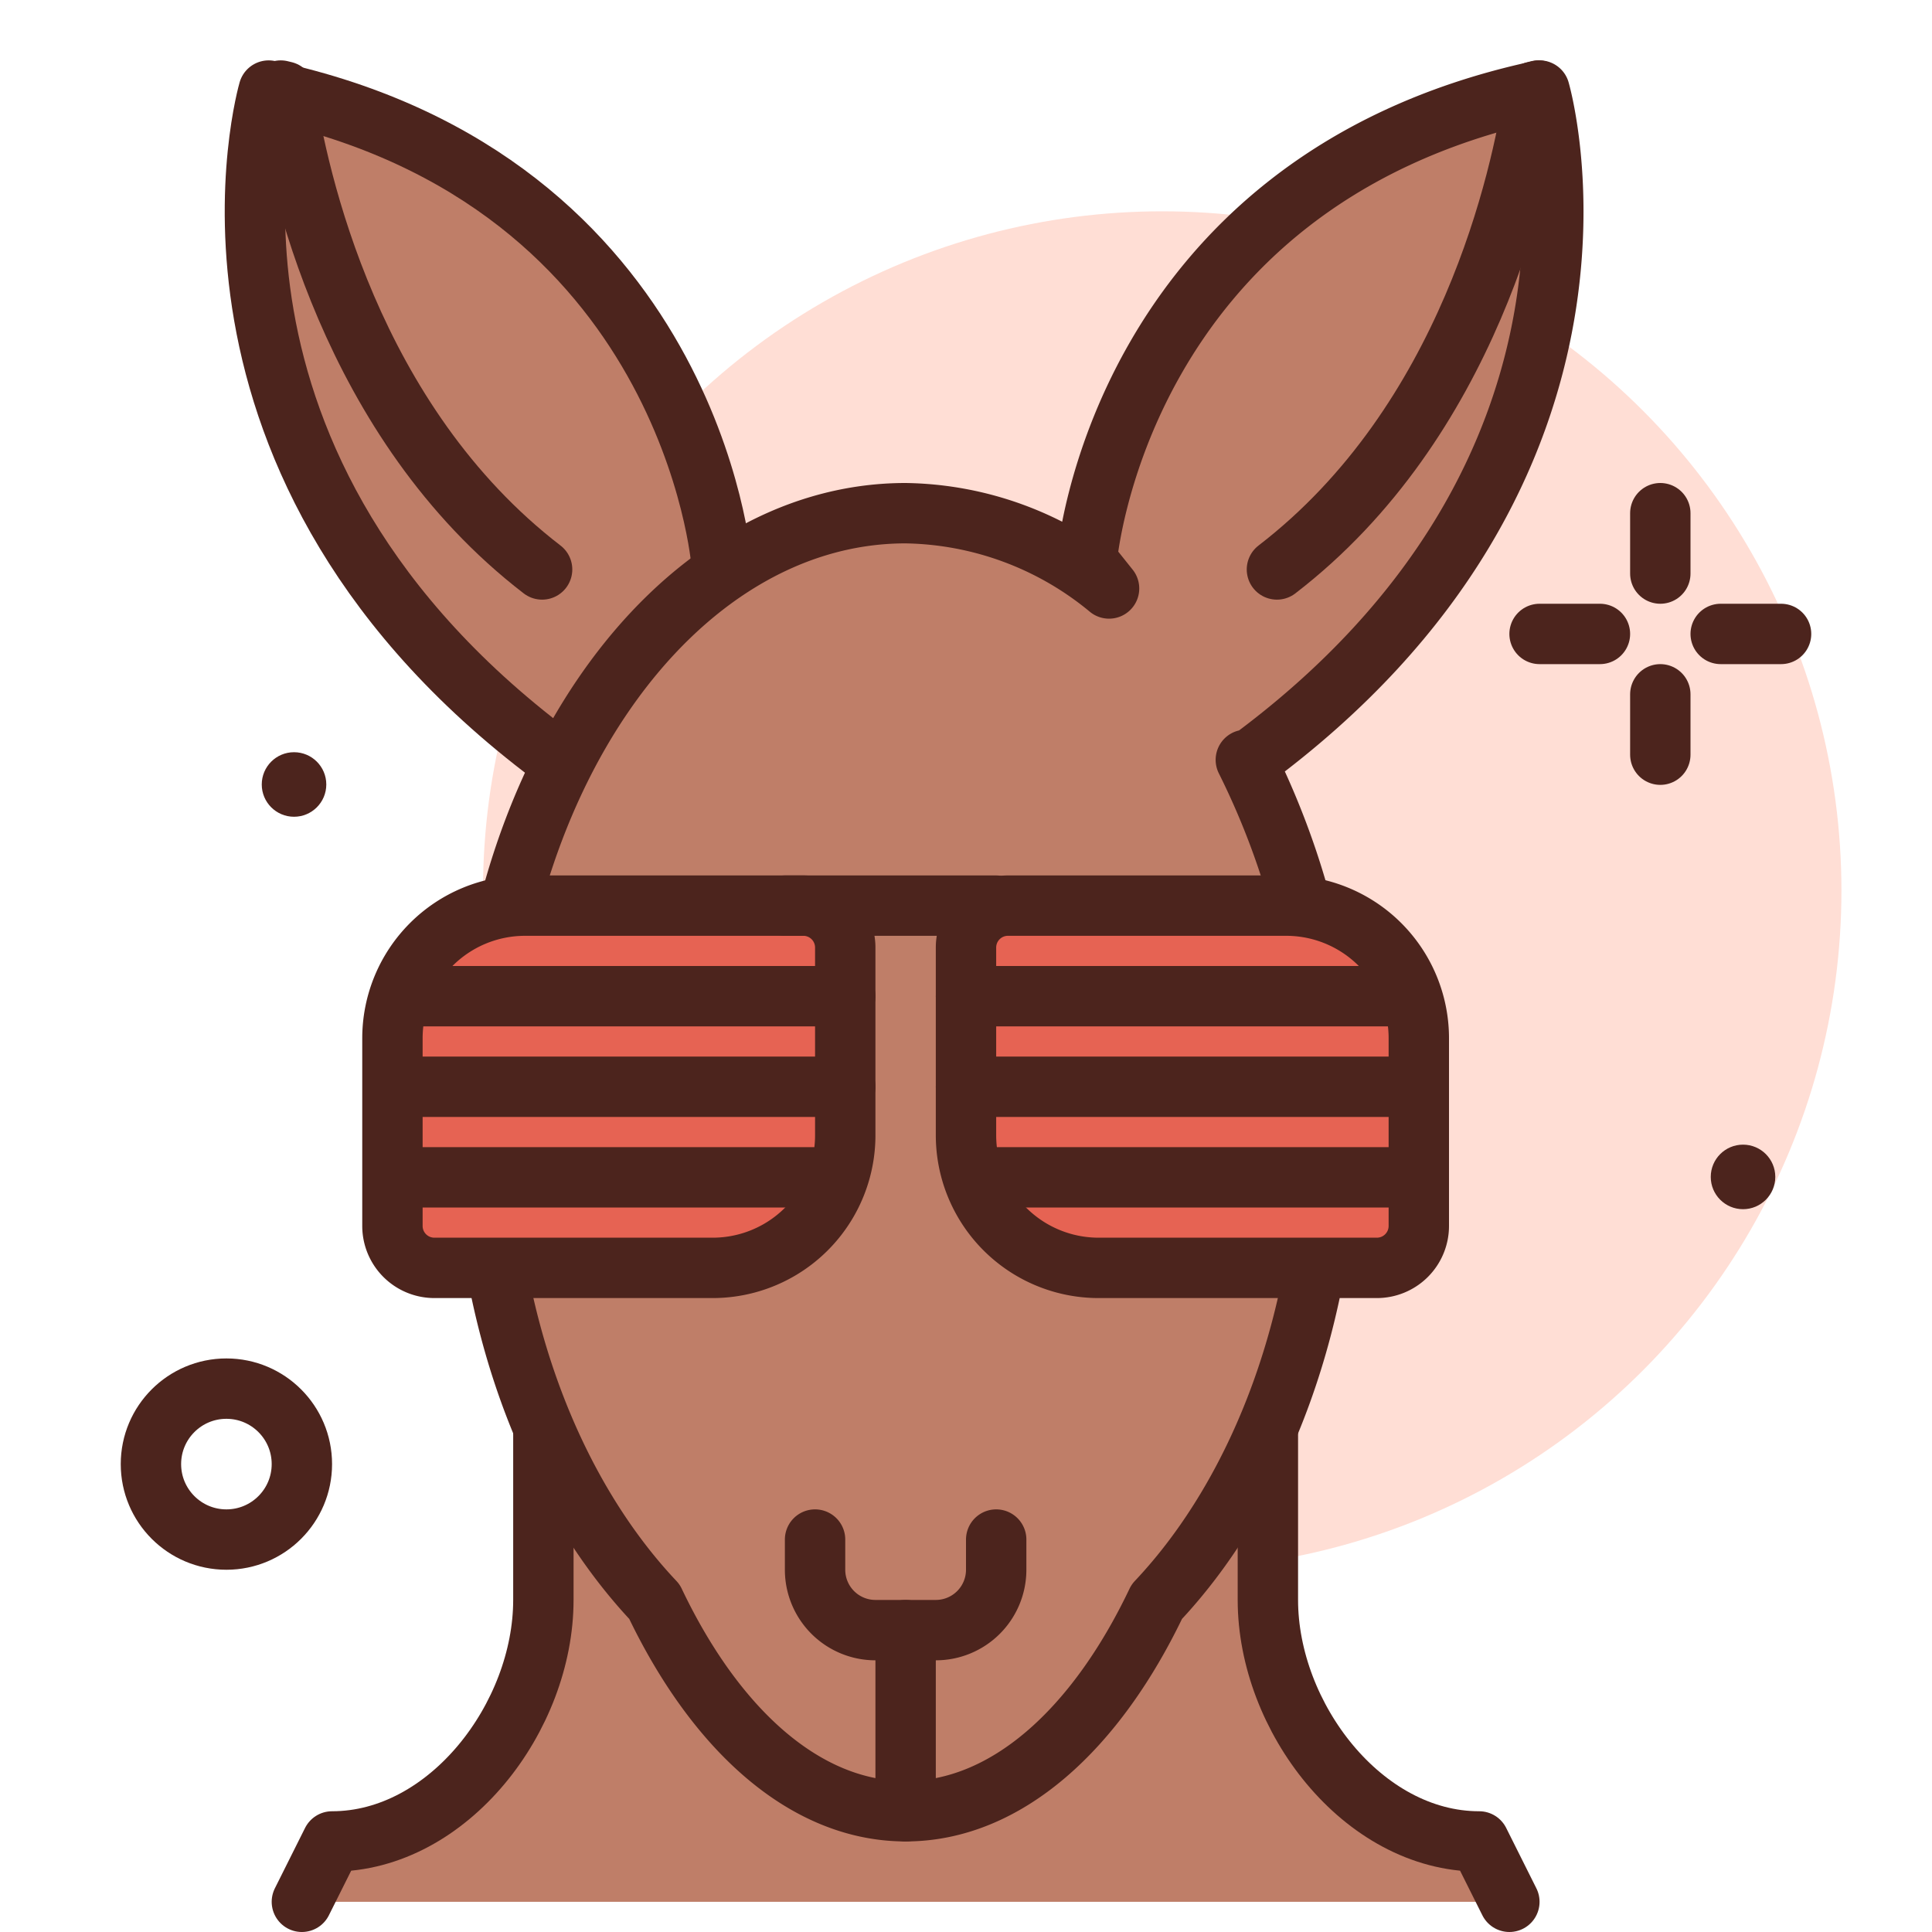 <?xml version="1.0" encoding="utf-8"?><!-- Скачано с сайта svg4.ru / Downloaded from svg4.ru -->
<svg width="800px" height="800px" viewBox="0 0 64 64" xmlns="http://www.w3.org/2000/svg">
<title>kangaroo-glass</title>
<g id="kangaroo-glass">
<circle cx="38.5" cy="29.5" r="22.5" style="fill:#ffded5"/>
<circle cx="9.74" cy="25.987" r="1.069" style="fill:#4c241d"/>
<circle cx="57.74" cy="38.987" r="1.069" style="fill:#4c241d"/>
<circle cx="7.5" cy="48.5" r="2.5" style="fill:none;stroke:#4c241d;stroke-linecap:round;stroke-linejoin:round;stroke-width:2px"/>
<line x1="55" y1="17" x2="55" y2="19" style="fill:none;stroke:#4c241d;stroke-linecap:round;stroke-linejoin:round;stroke-width:2px"/>
<line x1="55" y1="23" x2="55" y2="25" style="fill:none;stroke:#4c241d;stroke-linecap:round;stroke-linejoin:round;stroke-width:2px"/>
<line x1="51" y1="21" x2="53" y2="21" style="fill:none;stroke:#4c241d;stroke-linecap:round;stroke-linejoin:round;stroke-width:2px"/>
<line x1="57" y1="21" x2="59" y2="21" style="fill:none;stroke:#4c241d;stroke-linecap:round;stroke-linejoin:round;stroke-width:2px"/>
<path d="M23.9,18.653S22.9,6,8.9,3c0,0-3.644,12.473,9.678,22.237" style="fill:#bf7e68;stroke:#4c241d;stroke-linecap:round;stroke-linejoin:round;stroke-width:2px"/>
<path d="M50,63l-1-2h0c-3.866,0-7-4.134-7-8V47H18v6c0,3.866-3.134,8-7,8h0l-1,2" style="fill:#bf7e68;stroke:#4c241d;stroke-linecap:round;stroke-linejoin:round;stroke-width:2px"/>
<path d="M51,3c-.044.009-.084.021-.127.031h0C37,6.081,36,18.569,36,18.569l.739.925A10.812,10.812,0,0,0,30,17c-7.732,0-14,8.954-14,20,0,6.588,2.24,12.414,5.68,16.058C23.7,57.3,26.673,60,30,60s6.3-2.7,8.32-6.942C41.76,49.414,44,43.588,44,37a25.962,25.962,0,0,0-2.73-11.829l.052.066C54.644,15.473,51,3,51,3Z" style="fill:#bf7e68;stroke:#4c241d;stroke-linecap:round;stroke-linejoin:round;stroke-width:2px"/>
<path d="M50.958,3c-.044.009-.084.021-.127.031-.426,2.846-2.169,10.941-8.531,15.833" style="fill:none;stroke:#4c241d;stroke-linecap:round;stroke-linejoin:round;stroke-width:2px"/>
<path d="M9.3,3c.044.009.084.021.127.031.426,2.846,2.169,10.941,8.531,15.833" style="fill:none;stroke:#4c241d;stroke-linecap:round;stroke-linejoin:round;stroke-width:2px"/>
<line x1="30" y1="60" x2="30" y2="54" style="fill:none;stroke:#4c241d;stroke-linecap:round;stroke-linejoin:round;stroke-width:2px"/>
<path d="M33,51v1a2,2,0,0,1-2,2H29a2,2,0,0,1-2-2V51" style="fill:none;stroke:#4c241d;stroke-linecap:round;stroke-linejoin:round;stroke-width:2px"/>
<path d="M17.393,30h9.218A1.389,1.389,0,0,1,28,31.389v6.218A4.393,4.393,0,0,1,23.607,42H14.389A1.389,1.389,0,0,1,13,40.611V34.393A4.393,4.393,0,0,1,17.393,30Z" style="fill:#e66353;stroke:#4c241d;stroke-linecap:round;stroke-linejoin:round;stroke-width:2px"/>
<line x1="14" y1="33" x2="28" y2="33" style="fill:none;stroke:#4c241d;stroke-linecap:round;stroke-linejoin:round;stroke-width:2px"/>
<line x1="28" y1="36" x2="14" y2="36" style="fill:none;stroke:#4c241d;stroke-linecap:round;stroke-linejoin:round;stroke-width:2px"/>
<line x1="26.923" y1="39" x2="14" y2="39" style="fill:none;stroke:#4c241d;stroke-linecap:round;stroke-linejoin:round;stroke-width:2px"/>
<path d="M33.389,30h9.218A4.393,4.393,0,0,1,47,34.393v6.218A1.389,1.389,0,0,1,45.611,42H36.393A4.393,4.393,0,0,1,32,37.607V31.389A1.389,1.389,0,0,1,33.389,30Z" transform="translate(79 72) rotate(180)" style="fill:#e66353;stroke:#4c241d;stroke-linecap:round;stroke-linejoin:round;stroke-width:2px"/>
<line x1="46" y1="33" x2="32" y2="33" style="fill:none;stroke:#4c241d;stroke-linecap:round;stroke-linejoin:round;stroke-width:2px"/>
<line x1="32" y1="36" x2="46" y2="36" style="fill:none;stroke:#4c241d;stroke-linecap:round;stroke-linejoin:round;stroke-width:2px"/>
<line x1="33.077" y1="39" x2="46" y2="39" style="fill:none;stroke:#4c241d;stroke-linecap:round;stroke-linejoin:round;stroke-width:2px"/>
<line x1="26" y1="30" x2="33" y2="30" style="fill:none;stroke:#4c241d;stroke-linecap:round;stroke-linejoin:round;stroke-width:2px"/>
</g>
</svg>
